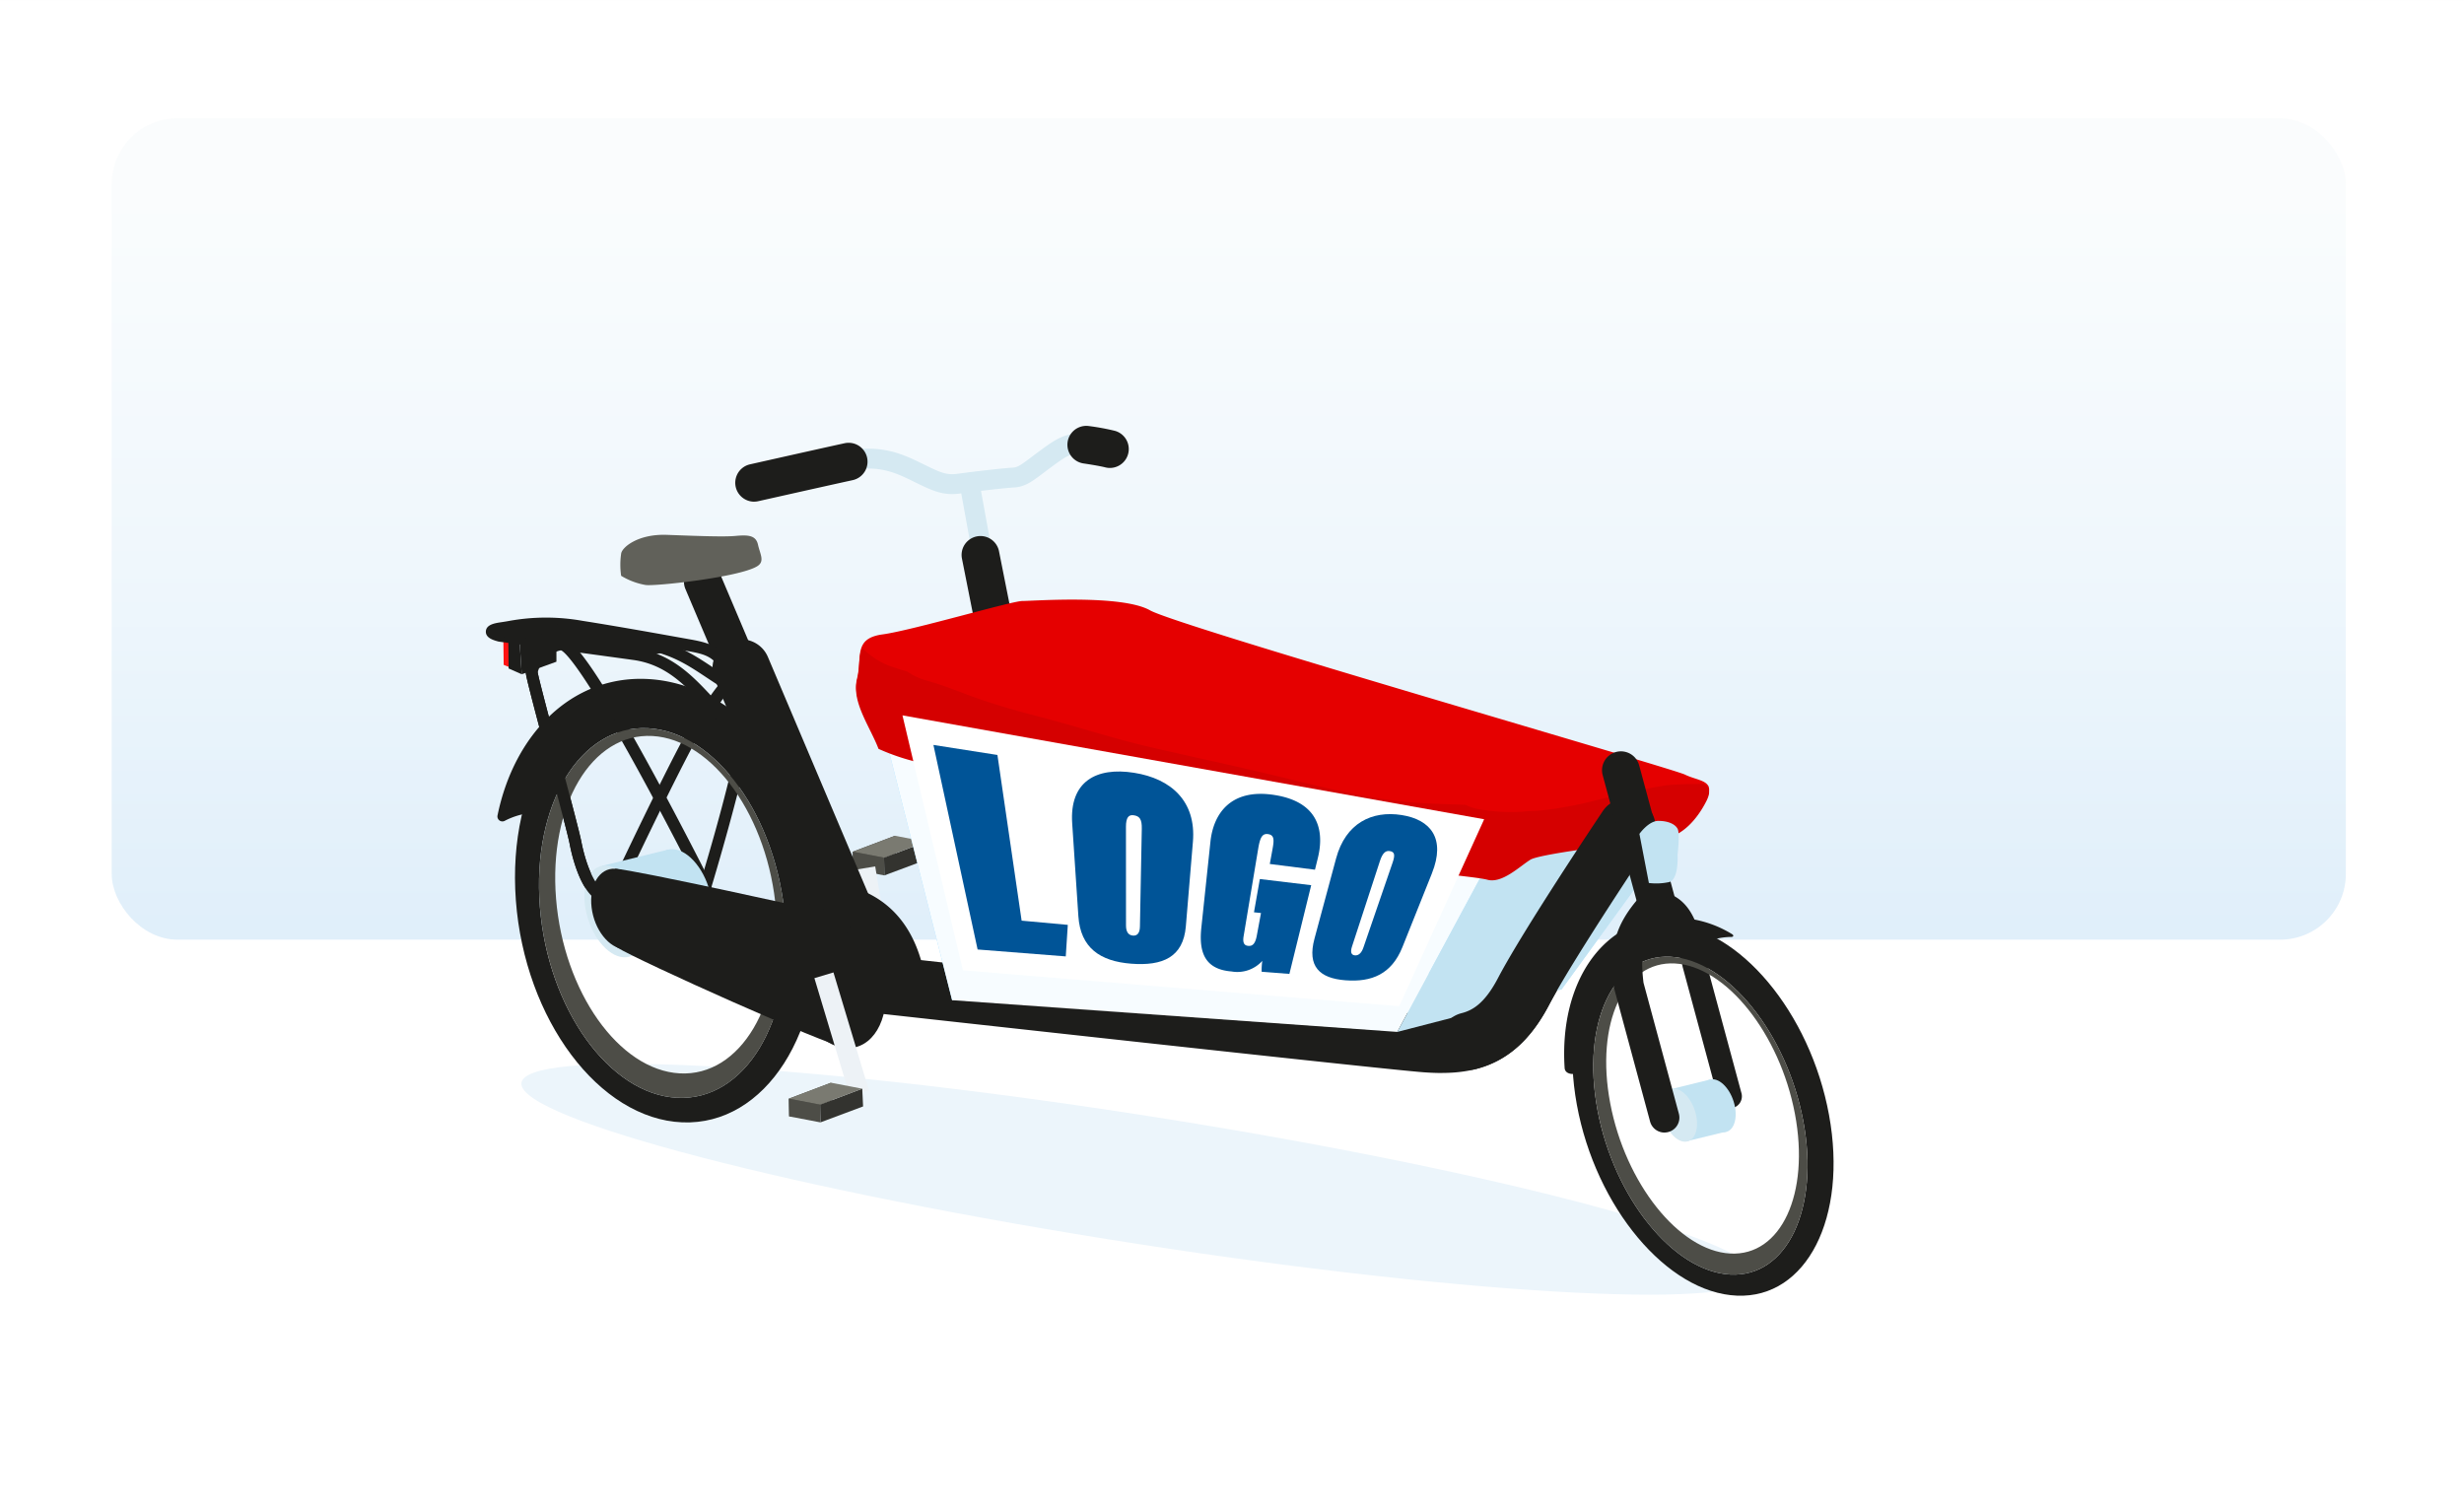 <svg xmlns="http://www.w3.org/2000/svg" xmlns:xlink="http://www.w3.org/1999/xlink" width="375" height="230" viewBox="0 0 375 230">
  <rect x="0" y="0" width="375" height="230" fill="#808080" stroke="none"/>
  <defs>
    <linearGradient id="linear-gradient" x1="0.5" y1="0.113" x2="0.5" y2="1" gradientUnits="objectBoundingBox">
      <stop offset="0" stop-color="#f7fbfd"/>
      <stop offset="0.483" stop-color="#e7f3fb"/>
      <stop offset="1" stop-color="#cfe6f7"/>
    </linearGradient>
    <clipPath id="clip-path">
      <rect id="Rechteck_799" data-name="Rechteck 799" width="205.109" height="132.375" fill="none"/>
    </clipPath>
    <clipPath id="clip-path-3">
      <rect id="Rechteck_793" data-name="Rechteck 793" width="187.774" height="35.128" fill="none"/>
    </clipPath>
    <clipPath id="clip-path-4">
      <rect id="Rechteck_957" data-name="Rechteck 957" width="88.529" height="44.265" fill="none"/>
    </clipPath>
  </defs>
  <g id="teilen_2" data-name="teilen 2" transform="translate(2060 -6252.607)">
    <g id="Teilen_Step_2" data-name="Teilen Step 2" transform="translate(142 -1008.392)">
      <g id="Gruppe_530" data-name="Gruppe 530">
        <rect id="Rechteck_993" data-name="Rechteck 993" width="375" height="230" transform="translate(-2202 7261)" fill="#fff"/>
        <rect id="Rechteck_994" data-name="Rechteck 994" width="340.018" height="125" rx="10" transform="translate(-2185 7279)" opacity="0.65" fill="url(#linear-gradient)"/>
        <g id="Gruppe_507" data-name="Gruppe 507" transform="translate(624 2244)">
          <g id="Gruppe_464" data-name="Gruppe 464" transform="translate(-2752.055 5081.813)">
            <g id="Gruppe_167" data-name="Gruppe 167" clip-path="url(#clip-path)">
              <g id="Gruppe_166" data-name="Gruppe 166">
                <g id="Gruppe_165" data-name="Gruppe 165" clip-path="url(#clip-path)">
                  <g id="Gruppe_161" data-name="Gruppe 161" transform="translate(5.404 97.087)" style="mix-blend-mode: multiply;isolation: isolate">
                    <g id="Gruppe_160" data-name="Gruppe 160">
                      <g id="Gruppe_159" data-name="Gruppe 159" clip-path="url(#clip-path-3)">
                        <path id="Pfad_1094" data-name="Pfad 1094" d="M205.363,348.087c0,5.445-42.035,3.352-93.887-4.675S17.589,324.465,17.589,319.02s42.035-3.352,93.887,4.675,93.887,18.948,93.887,24.393" transform="translate(-17.589 -315.99)" fill="#ecf5fb"/>
                      </g>
                    </g>
                  </g>
                  <path id="Pfad_1095" data-name="Pfad 1095" d="M31,145.109a.9.9,0,0,1-.477-.136c-2.589-1.6-3.8-6.928-4.1-8.522-.252-1.3-1.807-7.161-3.311-12.825-2.609-9.829-3.368-12.765-3.368-13.276,0-1.518,1.588-4.2,5-5.152,1.377-.381,3.536.73,13.318,18.48,5.077,9.212,9.818,18.656,9.865,18.75a.908.908,0,1,1-1.623.814c-.045-.089-4.505-8.974-9.4-17.891-8.677-15.826-11.176-18.081-11.8-18.368a4.731,4.731,0,0,0-3.544,3.339c.111.8,1.881,7.469,3.306,12.838,1.581,5.956,3.074,11.581,3.339,12.946.579,2.994,1.818,6.419,3.278,7.323a.908.908,0,0,1-.479,1.68" transform="translate(-13.672 -72.838)" fill="#1d1d1b"/>
                  <path id="Pfad_1096" data-name="Pfad 1096" d="M79.4,155.2a.918.918,0,0,1-.264-.039.908.908,0,0,1-.6-1.133c5.205-17.122,7.507-28.786,6.75-30.282a.968.968,0,0,0-.752-.24c-.956.143-2.175,1.88-3.251,3.413-.431.615-.877,1.25-1.337,1.838-1.731,2.216-8.514,16.161-11.858,23.226a.908.908,0,1,1-1.641-.777c.4-.841,9.782-20.64,12.068-23.567.431-.552.863-1.168,1.282-1.763,1.41-2.009,2.743-3.907,4.468-4.166a2.8,2.8,0,0,1,2.185.64c.695.54,1.988,1.546-2.01,17.262-1.909,7.5-4.144,14.87-4.167,14.944a.908.908,0,0,1-.868.644" transform="translate(-45.97 -84.297)" fill="#1d1d1b"/>
                  <path id="Pfad_1097" data-name="Pfad 1097" d="M82.143,216.38c.731,3.854,3.312,7.09,5.766,7.228s3.851-2.873,3.12-6.727-3.312-7.09-5.766-7.228-3.851,2.873-3.12,6.727" transform="translate(-56.77 -145.234)" fill="#c2e3f2"/>
                  <path id="Pfad_1098" data-name="Pfad 1098" d="M57.545,212.321l10.084-2.482,4.183,13.736-10.489,2.56Z" transform="translate(-39.864 -145.366)" fill="#c2e3f2"/>
                  <path id="Pfad_1099" data-name="Pfad 1099" d="M49,224.5c.731,3.854,3.312,7.09,5.766,7.228s3.851-2.873,3.12-6.728-3.312-7.09-5.766-7.228S48.266,220.644,49,224.5" transform="translate(-33.808 -150.858)" fill="#d5e9f2"/>
                  <path id="Pfad_1100" data-name="Pfad 1100" d="M35.028,130.867c12.65.508,24,15.64,25.339,33.8S52.546,197.144,39.9,196.639,15.9,181,14.557,162.835s7.821-32.473,20.471-31.968M39.1,192.9c10.307.526,17.67-11.64,16.442-27.17s-10.58-28.55-20.89-29.074-17.67,11.64-16.442,27.17S28.794,192.381,39.1,192.9" transform="translate(-9.994 -90.649)" fill="#1d1d1b"/>
                  <path id="Pfad_1101" data-name="Pfad 1101" d="M27.833,131.094c8.583.386,16.579,7.556,20.748,17.517a13.942,13.942,0,0,1,1.339-.981,9.4,9.4,0,0,1,3.89-1.323C48.9,134.325,39,125.681,28.253,125.3c-11.182-.4-19.952,8.281-22.514,20.773a.758.758,0,0,0,1.09.828,11.062,11.062,0,0,1,3.536-1.146c2.646-9.042,9.223-15.034,17.468-14.661" transform="translate(-3.965 -86.793)" fill="#1d1d1b"/>
                  <path id="Pfad_1102" data-name="Pfad 1102" d="M28.914,175.648c1.146,14.179,9.57,26.085,18.818,26.593s15.816-10.571,14.67-24.75-9.57-26.083-18.818-26.593-15.816,10.571-14.67,24.75m34.87,3.143c1.227,15.531-6.135,27.7-16.442,27.17s-19.662-13.541-20.89-29.074,6.135-27.7,16.442-27.17,19.662,13.541,20.89,29.074" transform="translate(-18.232 -103.705)" fill="#4d4d47"/>
                  <path id="Pfad_1103" data-name="Pfad 1103" d="M197.279,211.1l6.494-2.424-.126-2.7-6.413,2.424Z" transform="translate(-136.634 -142.69)" fill="#33332f"/>
                  <path id="Pfad_1104" data-name="Pfad 1104" d="M181.814,208.136l6.494-2.424-.126-2.7-6.413,2.424Z" transform="translate(-125.921 -140.637)" fill="#33332f"/>
                  <path id="Pfad_1105" data-name="Pfad 1105" d="M181.768,210.9l4.752.911.045,2.7-4.752-.911Z" transform="translate(-125.92 -146.101)" fill="#4d4d47"/>
                  <path id="Pfad_1106" data-name="Pfad 1106" d="M181.768,205.436l4.752.911,6.413-2.424-4.752-.911Z" transform="translate(-125.92 -140.637)" fill="#7a7a71"/>
                  <rect id="Rechteck_794" data-name="Rechteck 794" width="3.027" height="15.395" transform="translate(56.269 67.534) rotate(-9.329)" fill="#edf2f6"/>
                  <path id="Pfad_1107" data-name="Pfad 1107" d="M127.108,135.175a2.876,2.876,0,0,1-2.648-1.754L98.353,71.832a2.875,2.875,0,1,1,5.295-2.244l26.107,61.589a2.877,2.877,0,0,1-2.646,4" transform="translate(-67.976 -46.992)" fill="#1d1d1b"/>
                  <path id="Pfad_1108" data-name="Pfad 1108" d="M223.2,171.725c-.922,0-1.844-.043-2.763-.111-6.487-.481-80.754-8.708-83.912-9.058a4.39,4.39,0,0,1-3.557-2.649l-20.376-48.071a4.389,4.389,0,0,1,8.082-3.426l19.373,45.7c13.43,1.486,75.372,8.326,81.04,8.746,5.527.41,7.974-.37,10.7-5.561,3.906-7.447,15.454-24.669,15.944-25.4a4.389,4.389,0,1,1,7.288,4.892c-.117.174-11.772,17.556-15.459,24.584-4.479,8.539-10.387,10.348-16.355,10.348" transform="translate(-77.753 -73.247)" fill="#1d1d1b"/>
                  <path id="Pfad_1109" data-name="Pfad 1109" d="M151.082,251.563c.677,5.636,4.424,10.369,8.368,10.57s6.594-4.2,5.916-9.838-4.424-10.368-8.368-10.57-6.593,4.2-5.916,9.838" transform="translate(-104.589 -167.451)" fill="#1d1d1b"/>
                  <path id="Pfad_1110" data-name="Pfad 1110" d="M52.227,225.22c.406,3.383,2.655,6.224,5.023,6.345s3.958-2.522,3.551-5.9-2.655-6.223-5.023-6.345-3.958,2.522-3.551,5.9" transform="translate(-36.136 -151.928)" fill="#1d1d1b"/>
                  <path id="Pfad_1111" data-name="Pfad 1111" d="M61.345,219.324c3.025.2,30.573,6.257,33.514,6.977,2.941.9,4.851,20.831,1.645,20.319S64.97,233.383,61.669,231.343s-.324-12.019-.324-12.019" transform="translate(-41.643 -151.937)" fill="#1d1d1b"/>
                  <rect id="Rechteck_795" data-name="Rechteck 795" width="3.027" height="18.747" transform="matrix(0.958, -0.288, 0.288, 0.958, 50, 84.046)" fill="#edf2f6"/>
                  <path id="Pfad_1112" data-name="Pfad 1112" d="M165.616,333.428,172.11,331l-.126-2.7-6.413,2.424Z" transform="translate(-114.7 -227.433)" fill="#33332f"/>
                  <path id="Pfad_1113" data-name="Pfad 1113" d="M150.15,330.464l6.494-2.424-.126-2.7-6.413,2.424Z" transform="translate(-103.985 -225.379)" fill="#33332f"/>
                  <path id="Pfad_1114" data-name="Pfad 1114" d="M150.1,333.228l4.752.911.045,2.7-4.752-.911Z" transform="translate(-103.986 -230.844)" fill="#4d4d47"/>
                  <path id="Pfad_1115" data-name="Pfad 1115" d="M150.1,327.763l4.752.911,6.413-2.424-4.752-.911Z" transform="translate(-103.986 -225.38)" fill="#7a7a71"/>
                  <path id="Pfad_1116" data-name="Pfad 1116" d="M179.791,245.2a2.876,2.876,0,0,1-2.832-2.4c-.945-5.637-3.342-8.66-7.773-9.8a2.875,2.875,0,0,1,1.435-5.569c6.652,1.714,10.692,6.566,12.009,14.42a2.877,2.877,0,0,1-2.839,3.351" transform="translate(-115.709 -157.491)" fill="#1d1d1b"/>
                  <path id="Pfad_1117" data-name="Pfad 1117" d="M10.706,110.163l-1.993-.828-.049-4h1.71Z" transform="translate(-6.003 -72.969)" fill="#ff1212"/>
                  <path id="Pfad_1118" data-name="Pfad 1118" d="M36.68,111.595a.906.906,0,0,1-.634-.257c-.94-.917-1.823-1.87-2.676-2.792-3.067-3.313-5.963-6.443-10.949-7.133-6.662-.921-20.3-2.772-20.434-2.79a.9.9,0,0,1-.121-.025C1.146,98.4-.06,98.062,0,97.05c.064-1.041,1.413-1.243,2.306-1.376.327-.049.661-.1,1.007-.161a31.577,31.577,0,0,1,11.4-.054c5.07.8,10.568,1.782,14.207,2.435l2.237.4c3.32.586,4.721,1.258,6.475,4.083a.908.908,0,0,1-1.543.958c-1.431-2.306-2.351-2.742-5.248-3.253-.6-.107-1.363-.243-2.242-.4-3.631-.651-9.118-1.635-14.168-2.428a29.708,29.708,0,0,0-9.83-.108c4.228.575,13.092,1.781,18.068,2.469,5.63.779,8.885,4.3,12.033,7.7.838.9,1.7,1.84,2.611,2.724a.908.908,0,0,1-.634,1.558" transform="translate(0 -65.792)" fill="#1d1d1b"/>
                  <path id="Pfad_1119" data-name="Pfad 1119" d="M41.267,108.462a.906.906,0,0,1-.466-.129c-.942-.564-1.825-1.151-2.679-1.719-3.08-2.047-5.989-3.981-11.066-4.413-6.74-.574-20.435-1.717-20.435-1.717l.151-1.81s13.7,1.144,20.438,1.717c5.54.471,8.782,2.626,11.917,4.71.837.556,1.7,1.131,2.607,1.674a.908.908,0,0,1-.468,1.687" transform="translate(-4.587 -68.357)" fill="#1d1d1b"/>
                  <path id="Pfad_1120" data-name="Pfad 1120" d="M28.754,102.822l6.818-1.435-21.81-3.469s-7.815.917-7.855,1.156,1.2,1.2,1.2,1.2Z" transform="translate(-4.091 -67.833)" fill="#1d1d1b"/>
                  <path id="Pfad_1121" data-name="Pfad 1121" d="M87.453,58.706c-2.617,1.682-15.659,3.115-17.053,2.869a10.669,10.669,0,0,1-3.689-1.394,11.535,11.535,0,0,1,0-3.361c.082-.9,2.46-3.033,6.968-2.869s8.608.328,10.412.164,3.115-.164,3.443,1.312,1.066,2.542-.082,3.279" transform="translate(-46.124 -37.368)" fill="#61615a"/>
                  <path id="Pfad_1122" data-name="Pfad 1122" d="M13.162,111.441l-1.993-.881L11.12,106.3h1.71Z" transform="translate(-7.704 -73.643)" fill="#1d1d1b"/>
                  <path id="Pfad_1123" data-name="Pfad 1123" d="M17.018,107.6l5.281-1.911V100.76l-5.612,1.7Z" transform="translate(-11.56 -69.801)" fill="#1d1d1b"/>
                  <rect id="Rechteck_796" data-name="Rechteck 796" width="3.027" height="22.732" transform="matrix(0.984, -0.179, 0.179, 0.984, 72.254, 9.755)" fill="#d5e9f2"/>
                  <path id="Pfad_1124" data-name="Pfad 1124" d="M241.1,73.305a2.876,2.876,0,0,1-2.817-2.315l-2.584-13a2.875,2.875,0,0,1,5.64-1.121l2.584,13a2.877,2.877,0,0,1-2.823,3.436" transform="translate(-163.243 -37.791)" fill="#1d1d1b"/>
                  <path id="Pfad_1125" data-name="Pfad 1125" d="M162.27,12.995c-1.945,0-3.41-.712-5.455-1.706L156.229,11c-2.411-1.174-5.143-2.505-9.391-1.575-4.886,1.068-14.274,3.185-14.368,3.206L131.8,9.683c.094-.022,9.492-2.14,14.387-3.211,5.275-1.155,8.794.559,11.363,1.811l.583.284c2.3,1.115,3.245,1.576,4.943,1.342,2.274-.314,6.938-.859,8.475-.94.7-.037,1.314-.484,2.766-1.584.363-.276.763-.579,1.211-.907l.12-.088c2.357-1.729,4.058-2.977,7.256-2.507a35.3,35.3,0,0,1,3.773.691l-.807,2.917s-.949-.253-3.406-.614c-1.968-.29-2.863.367-5.025,1.953l-.12.088c-.434.318-.82.612-1.173.879-1.615,1.224-2.781,2.108-4.435,2.195-1.416.075-5.988.607-8.221.916a8.935,8.935,0,0,1-1.224.088" transform="translate(-91.308 -2.62)" fill="#d5e9f2"/>
                  <path id="Pfad_1126" data-name="Pfad 1126" d="M294.527,6.4a2.869,2.869,0,0,1-.769-.105s-.915-.237-3.241-.579a2.875,2.875,0,0,1,.837-5.69,36.168,36.168,0,0,1,3.938.727,2.876,2.876,0,0,1-.766,5.647" transform="translate(-199.554 0)" fill="#1d1d1b"/>
                  <path id="Pfad_1127" data-name="Pfad 1127" d="M126.4,17.331a2.876,2.876,0,0,1-.63-5.681c.095-.021,9.5-2.141,14.4-3.213a2.875,2.875,0,0,1,1.229,5.618c-4.882,1.068-14.265,3.183-14.359,3.2a2.889,2.889,0,0,1-.635.071" transform="translate(-85.574 -5.798)" fill="#1d1d1b"/>
                  <path id="Pfad_1128" data-name="Pfad 1128" d="M188.227,98.5,225.2,90.724l91.409,26.923L294.1,148.617l-85.772-10.35Z" transform="translate(-130.395 -62.85)" fill="#c0e8ff"/>
                  <path id="Pfad_1129" data-name="Pfad 1129" d="M225.2,90.725l10.618,49.666-34.466,9.86L188.227,98.5Z" transform="translate(-130.395 -62.85)" fill="#97d9ff"/>
                  <path id="Pfad_1130" data-name="Pfad 1130" d="M269.1,172.6l-67.747-4.828-13.127-51.753L286,141.22Z" transform="translate(-130.394 -80.375)" fill="#f7fcff"/>
                  <path id="Pfad_1131" data-name="Pfad 1131" d="M451.448,215.782l25-6.462,22.507-30.97L468.347,184.4Z" transform="translate(-312.741 -123.553)" fill="#c2e3f2"/>
                  <path id="Pfad_1132" data-name="Pfad 1132" d="M186.813,108.418c-1.227-3.252-4.091-7.115-3.273-10.367s-.614-6.1,3.886-6.708,19.637-5.082,21.274-5.082,15.137-1.016,19.433,1.423,79.368,23.986,81.414,25,4.7.813,3.273,3.659-3.682,5.285-6.341,5.691-18.819,2.236-20.456,3.252-4.3,3.659-6.546,3.049-15.137-1.423-20.047-3.456-60.549-13.416-64.64-14.026a32.878,32.878,0,0,1-7.978-2.439" transform="translate(-127.047 -59.612)" fill="#e50000"/>
                  <path id="Pfad_1133" data-name="Pfad 1133" d="M312.348,130.683c-1.882,0-3.763.027-5.625.2-3.616.575-7.207,1.393-10.747,2.3a60.387,60.387,0,0,1-8.1,1.514,18.8,18.8,0,0,1-2.1.122,27.14,27.14,0,0,1-7.877-.348,6.689,6.689,0,0,1-1.756-.611c-3.736-.12-7.475-.2-11.188-.677-6.6-.851-12.887-2.621-19.344-4.143-5.832-1.375-11.692-2.623-17.528-3.981-5.749-1.338-11.35-3.2-17.065-4.677-2.888-.745-5.746-1.558-8.571-2.518-2.776-.944-5.466-2.129-8.3-2.908a10.024,10.024,0,0,1-2.98-1.382c-.7-.207-1.4-.421-2.1-.65a11.469,11.469,0,0,1-4.738-2.944c-.621,1.262-.31,3.056-.8,4.994-.818,3.253,2.045,7.115,3.273,10.367a32.862,32.862,0,0,0,7.978,2.439c4.091.61,59.731,11.993,64.64,14.026s17.8,2.846,20.047,3.456,4.909-2.033,6.546-3.049,17.8-2.846,20.456-3.252,4.909-2.846,6.341-5.692c.759-1.509.368-2.16-.471-2.591" transform="translate(-127.047 -76.193)" fill="#d50000"/>
                  <path id="Pfad_1134" data-name="Pfad 1134" d="M476.861,225.889a4.389,4.389,0,0,1-1.086-8.641c1.578-.4,3.472-1.353,5.558-5.329,3.906-7.447,15.454-24.669,15.944-25.4a4.389,4.389,0,1,1,7.288,4.892c-.117.175-11.772,17.556-15.459,24.584-2.852,5.436-6.4,8.536-11.152,9.754a4.408,4.408,0,0,1-1.092.138" transform="translate(-327.308 -127.866)" fill="#1d1d1b"/>
                  <path id="Pfad_1135" data-name="Pfad 1135" d="M591.1,264.715a1.817,1.817,0,0,1-1.752-1.343l-5.427-20.1c-.011-.04-.02-.08-.028-.121-.919-4.643-1.541-6.717-3.011-7.541a1.816,1.816,0,0,1,1.775-3.169c3.155,1.767,3.954,5.734,4.788,9.943l5.411,20.037a1.818,1.818,0,0,1-1.755,2.29" transform="translate(-401.763 -160.866)" fill="#1d1d1b"/>
                  <path id="Pfad_1136" data-name="Pfad 1136" d="M601.77,327.5c.422,2.226,1.913,4.095,3.33,4.175s2.224-1.659,1.8-3.885-1.913-4.094-3.33-4.175-2.224,1.66-1.8,3.885" transform="translate(-416.8 -224.182)" fill="#c2e3f2"/>
                  <path id="Pfad_1137" data-name="Pfad 1137" d="M587.564,325.156l5.824-1.433,2.416,7.933-6.058,1.478Z" transform="translate(-407.036 -224.259)" fill="#c2e3f2"/>
                  <path id="Pfad_1138" data-name="Pfad 1138" d="M582.627,332.188c.422,2.226,1.913,4.1,3.33,4.175s2.224-1.659,1.8-3.885-1.913-4.094-3.33-4.175-2.224,1.66-1.8,3.885" transform="translate(-403.539 -227.43)" fill="#d5e9f2"/>
                  <path id="Pfad_1139" data-name="Pfad 1139" d="M552.879,246.732c10.6.436,21.508,13.447,24.366,29.063s-3.418,27.919-14.017,27.485-21.508-13.447-24.366-29.063c-2.845-15.554,3.469-27.917,14.017-27.485m9.331,53.337c8.647.452,13.624-10.007,11.115-23.36s-11.554-24.546-20.2-25-13.624,10.007-11.115,23.36,11.554,24.546,20.2,25" transform="translate(-372.825 -170.917)" fill="#1d1d1b"/>
                  <path id="Pfad_1140" data-name="Pfad 1140" d="M551.108,285.232c2.311,12.191,10.476,22.427,18.238,22.863s12.18-9.089,9.868-21.279-10.476-22.425-18.237-22.863-12.18,9.089-9.869,21.279m29.383,2.7c2.509,13.352-2.469,23.812-11.115,23.36s-17.694-11.642-20.2-25,2.469-23.812,11.115-23.36,17.693,11.642,20.2,25" transform="translate(-379.99 -182.141)" fill="#4d4d47"/>
                  <path id="Pfad_1141" data-name="Pfad 1141" d="M561.182,187.057a2.876,2.876,0,0,1-2.774-2.126l-5.427-20.1a2.875,2.875,0,1,1,5.551-1.5l5.427,20.1a2.878,2.878,0,0,1-2.778,3.626" transform="translate(-383.01 -111.677)" fill="#1d1d1b"/>
                  <path id="Pfad_1142" data-name="Pfad 1142" d="M565.928,266.779a2.271,2.271,0,0,1-2.19-1.679L558.311,245a2.305,2.305,0,0,1-.062-.319c-.673-5.559-.208-9.265,4.205-14.089a2.27,2.27,0,1,1,3.35,3.064c-3.2,3.5-3.6,5.769-3.067,10.319l5.384,19.938a2.272,2.272,0,0,1-2.193,2.862" transform="translate(-386.555 -159.235)" fill="#1d1d1b"/>
                  <path id="Pfad_1143" data-name="Pfad 1143" d="M550.78,248.555a13.606,13.606,0,0,1,2.015.187.813.813,0,0,0,.617-.149,10.4,10.4,0,0,1,6.151-2.077c.273,0,.455-.216.087-.438a16.857,16.857,0,0,0-9.141-2.5c-10.426-.067-17.142,9.806-16.325,22.815.039,1.714,3.569.953,3.477-.542a.059.059,0,0,0,0-.021c-.083-10.093,5.1-17.412,13.119-17.279" transform="translate(-370.01 -168.741)" fill="#1d1d1b"/>
                  <path id="Pfad_1144" data-name="Pfad 1144" d="M31,154.8a.905.905,0,0,1-.477-.136c-2.589-1.6-3.8-6.928-4.1-8.522-.252-1.3-1.807-7.161-3.311-12.825-2.609-9.829-3.368-12.764-3.368-13.275A.908.908,0,0,1,21.551,120c.093.74,1.875,7.452,3.308,12.851,1.581,5.955,3.074,11.581,3.338,12.946.579,2.994,1.818,6.419,3.278,7.323A.908.908,0,0,1,31,154.8m-9.444-34.789c0,.01,0,.02,0,.03,0-.008,0-.018,0-.03" transform="translate(-13.672 -82.532)" fill="#1d1d1b"/>
                  <path id="Pfad_1145" data-name="Pfad 1145" d="M571.4,197.62l1.44,7.472a9.246,9.246,0,0,0,3.061-.135c1.53-.36,1.305-4.141,1.305-4.141s.383-3.241.012-3.961-1.452-1.215-2.938-1.215-2.881,1.981-2.881,1.981" transform="translate(-395.839 -135.529)" fill="#c2e3f2"/>
                </g>
              </g>
            </g>
          </g>
          <g id="Gruppe_467" data-name="Gruppe 467" transform="translate(-2688.653 5125.868)">
            <path id="Pfad_1612" data-name="Pfad 1612" d="M0,0,9.2,38.8l66.4,5.461L88.529,15.809Z" transform="translate(0 0)" fill="#fff"/>
            <path id="Pfad_1613" data-name="Pfad 1613" d="M16.876,16.116l9.742,1.525L30.3,42.855l7.028.642-.31,4.8L23.6,47.243Z" transform="translate(-12.164 -11.616)" fill="#005497"/>
            <g id="Gruppe_466" data-name="Gruppe 466">
              <g id="Gruppe_465" data-name="Gruppe 465" clip-path="url(#clip-path-4)">
                <path id="Pfad_1614" data-name="Pfad 1614" d="M110.815,41.285l-1.078,12.886c-.391,4.677-3.516,6.044-8.306,5.673-4.75-.368-7.729-2.419-8.049-7.233l-.941-14.143c-.421-6.332,3.64-8.592,9.417-7.679,5.6.884,9.477,4.3,8.958,10.5m-10.192-2.251.007,14.975c0,.916.307,1.486,1.049,1.552.652.058,1.051-.373,1.07-1.354l.285-14.9c.028-1.441-.319-1.929-1.235-2.058-.767-.107-1.177.327-1.176,1.78" transform="translate(-66.61 -22.054)" fill="#005497"/>
                <path id="Pfad_1615" data-name="Pfad 1615" d="M176.119,70.177l-4.223-.331a10.3,10.3,0,0,1,.1-1.654,5.106,5.106,0,0,1-4.676,1.613c-4.315-.334-4.96-3.258-4.6-6.667l1.384-13.087c.445-4.2,3.035-8.166,9.764-7.1,7.7,1.217,7.282,6.745,6.583,9.586l-.438,1.781-6.876-.872.4-2.179c.269-1.453.321-2.228-.675-2.368-.865-.121-1.206.526-1.481,2.17L169.15,64.459c-.211,1.264.326,1.415.72,1.45.591.053,1.045-.248,1.286-1.543l.643-3.456L170.73,60.8l.891-5.06,7.818.935Z" transform="translate(-117.232 -30.832)" fill="#005497"/>
                <path id="Pfad_1616" data-name="Pfad 1616" d="M241.633,62.844l-4.488,11.219c-1.653,4.134-4.7,5.363-8.676,5.055-3.927-.3-5.85-2.1-4.711-6.331l3.29-12.216c1.446-5.372,5.445-7.312,9.983-6.6,4.413.7,6.724,3.561,4.6,8.869m-7.917-1.854-4.241,12.981c-.263.805-.167,1.3.442,1.359.536.048,1-.334,1.294-1.2l4.443-12.924c.424-1.233.27-1.647-.459-1.749-.61-.085-1.074.289-1.479,1.531" transform="translate(-161.053 -38.803)" fill="#005497"/>
              </g>
            </g>
          </g>
        </g>
      </g>
    </g>
  </g>
</svg>
